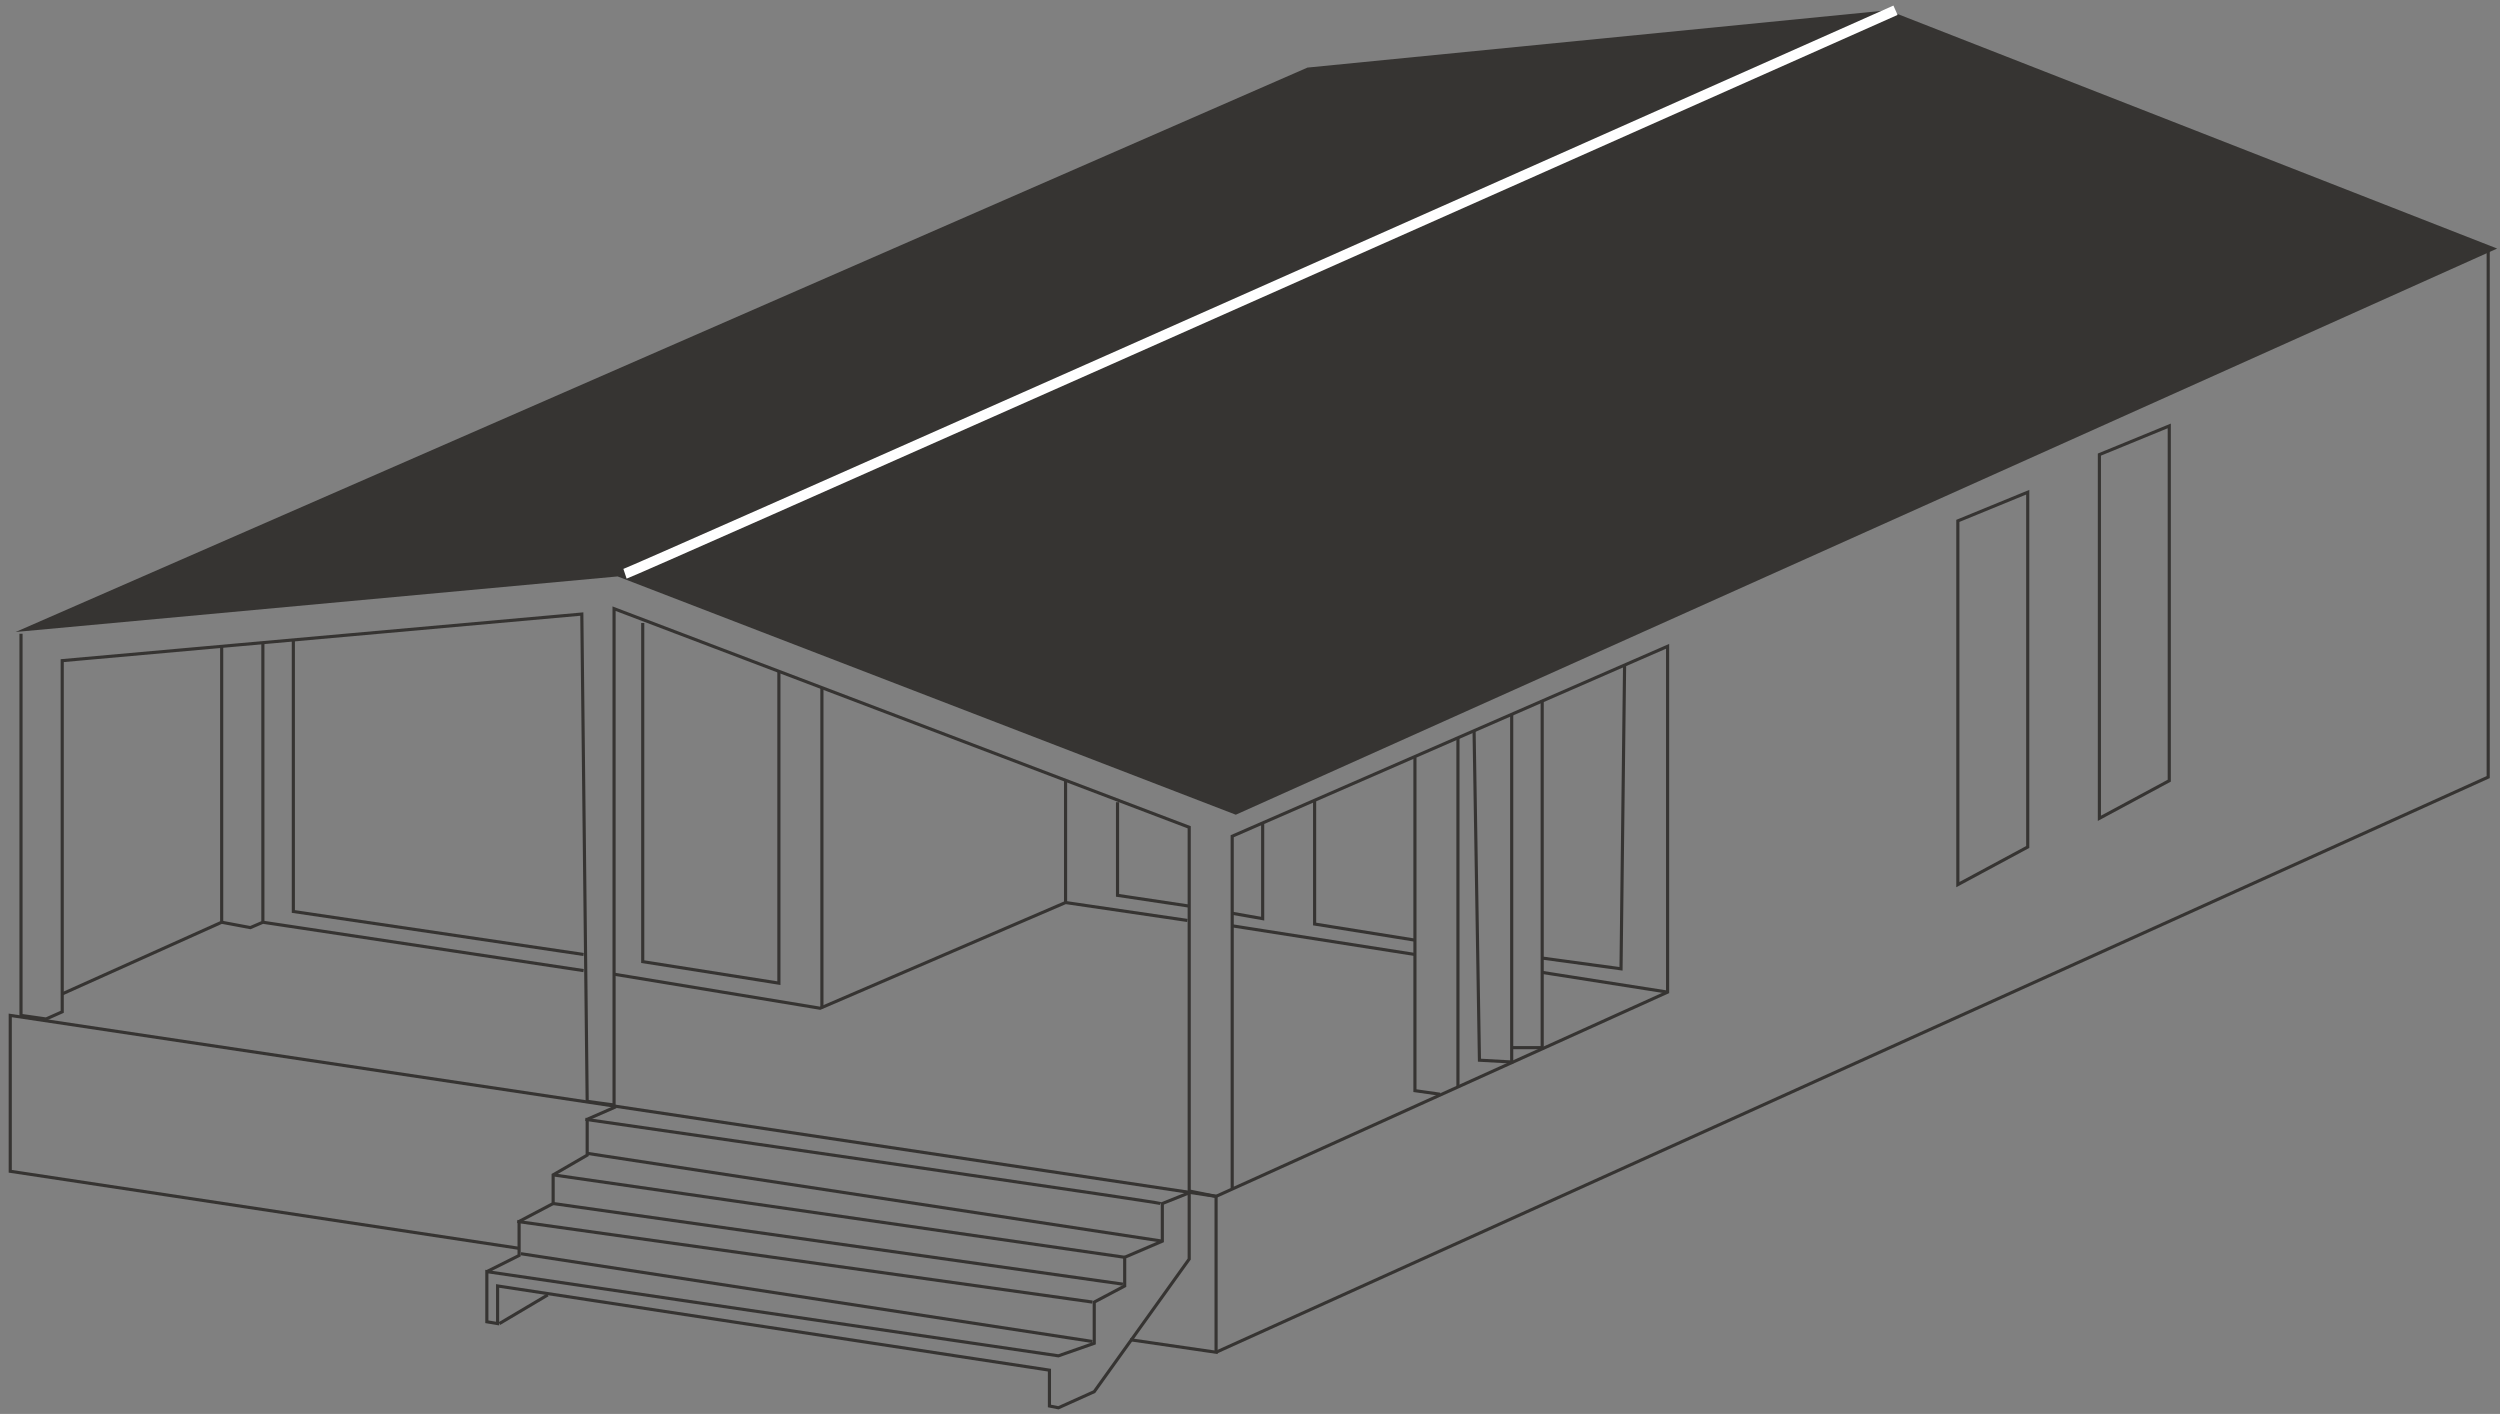<?xml version="1.0" encoding="UTF-8"?> <svg xmlns="http://www.w3.org/2000/svg" width="244" height="138" viewBox="0 0 244 138" fill="none"><rect x="0" y="0" width="244" height="138" fill="#808080" stroke="none"/> <path d="M50.84 122.361L106.624 130.93" stroke="#363432" stroke-width="0.307"></path> <path d="M57.309 112.568L113.442 121.137" stroke="#363432" stroke-width="0.307"></path> <path d="M53.986 117.465L109.596 125.334" stroke="#363432" stroke-width="0.307"></path> <path d="M48.74 129.182L53.462 126.384" stroke="#363432" stroke-width="0.307"></path> <path d="M128.306 78.118V90.185L138.098 91.758M138.098 73.921V106.448L140.547 106.797M142.295 106.098V71.998M143.869 71.299L144.394 103.475L147.542 103.65V69.725" stroke="#363432" stroke-width="0.307"></path> <path d="M21.635 63.08V90.01L6.071 97.005M110.295 130.756L118.689 131.98V116.766L1 99.104V114.318L50.664 121.837" stroke="#363432" stroke-width="0.307"></path> <path d="M2.05 61.855V99.103L4.498 99.453L6.072 98.753V64.478L56.785 59.932L57.309 107.497L59.932 107.847V59.407L116.066 80.742V116.241L118.689 116.765L120.263 116.053M120.263 116.053L162.757 96.83V63.08L120.263 81.616V116.053Z" stroke="#363432" stroke-width="0.307"></path> <path d="M127.608 6.596L1.525 61.681L60.282 56.26L120.613 79.517L243.723 24.258L184.267 1L127.608 6.596Z" fill="#363432"></path> <path d="M21.635 90.01L24.433 90.535L25.657 90.01M25.657 90.01V62.73M25.657 90.01L56.959 94.732M59.932 95.082L80.042 98.404L103.999 88.087M103.999 88.087V76.196M103.999 88.087L115.891 89.836M120.263 90.36L138.099 93.158M150.515 94.907L162.756 96.831" stroke="#363432" stroke-width="0.307"></path> <path d="M28.63 62.38V88.961L56.959 93.158M62.73 60.807V93.857L76.02 95.956V65.528" stroke="#363432" stroke-width="0.307"></path> <path d="M109.071 78.293V87.386L116.066 88.436M120.263 89.135L123.236 89.66V80.391" stroke="#363432" stroke-width="0.307"></path> <path d="M118.688 131.979L242.848 75.845V24.433" stroke="#363432" stroke-width="0.307"></path> <path d="M150.517 68.326V93.507M147.544 102.251H150.517V93.507M158.561 64.828L158.211 94.556L150.517 93.507" stroke="#363432" stroke-width="0.307"></path> <path d="M197.906 48.041L191.086 50.839V86.338L197.906 82.666V48.041Z" stroke="#363432" stroke-width="0.307"></path> <path d="M211.72 41.57L204.9 44.368V79.867L211.72 76.195V41.57Z" stroke="#363432" stroke-width="0.307"></path> <path d="M60.106 108.021L57.309 109.246V112.743L53.986 114.667V117.465L50.663 119.213V122.536L47.516 124.11M47.516 124.11V129.006L48.565 129.181V125.509L102.425 133.728V137.225L103.3 137.4L106.797 135.826L116.065 122.886V116.415L113.442 117.465V121.137L109.77 122.711V125.509L106.797 127.083V131.105L103.3 132.329L47.516 124.11Z" stroke="#363432" stroke-width="0.307"></path> <path d="M106.623 127.083L50.489 119.214M109.771 122.711L53.987 114.667M113.268 117.465C112.989 117.325 75.729 111.927 57.134 109.246" stroke="#363432" stroke-width="0.307"></path> <path d="M80.218 98.404V67.102" stroke="#363432" stroke-width="0.307"></path> <path d="M61 56C62.2 55.6 144.167 19.167 185 1" stroke="white"></path> </svg> 